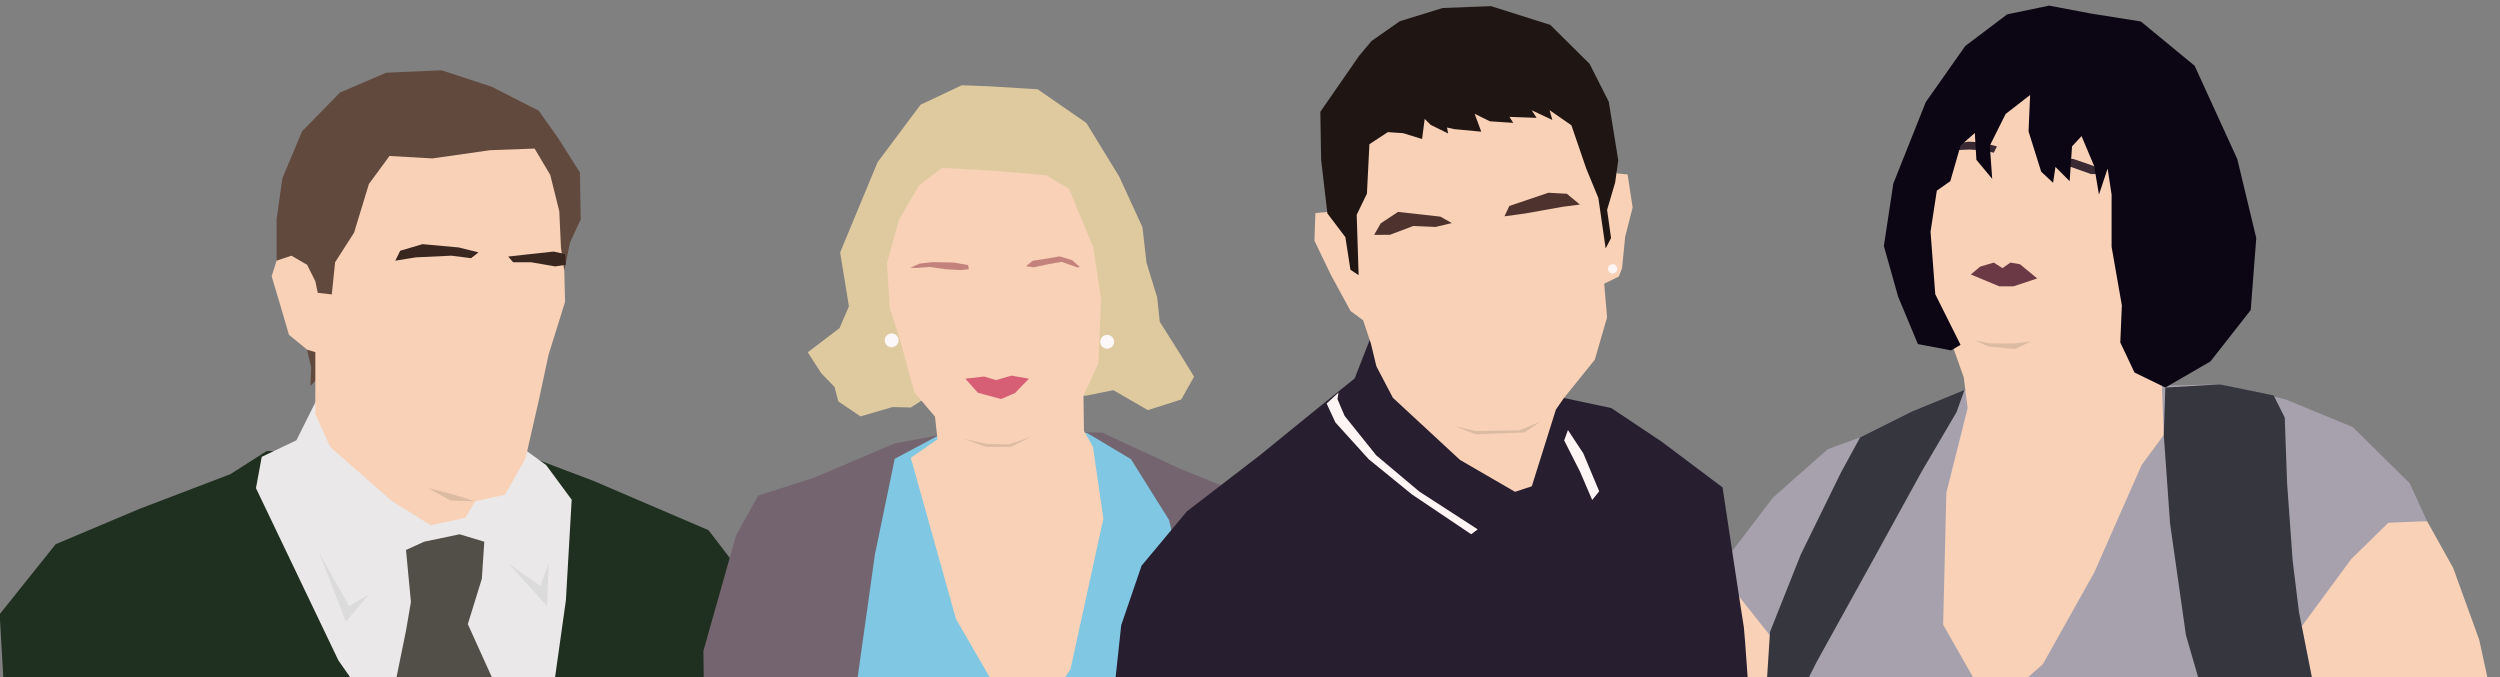 <?xml version="1.0" encoding="UTF-8"?>
<svg xmlns="http://www.w3.org/2000/svg" xmlns:xlink="http://www.w3.org/1999/xlink" id="Layer_1" data-name="Layer 1" viewBox="0 0 643.85 174.48">
  <rect x="0" y="0" width="643.85" height="174.48" fill="#808080" stroke="none"/>
  <defs>
    <style>.cls-1{fill:none;}.cls-2{clip-path:url(#clip-path);}.cls-3{fill:#f8d1b6;}.cls-4{fill:#a7a1ae;}.cls-5{fill:#382933;}.cls-6{fill:#6b3845;}.cls-7{fill:#36363f;}.cls-8{fill:#dcbba3;}.cls-9{fill:#0c0614;}.cls-10{fill:#512d39;}.cls-11{fill:#203020;}.cls-12{fill:#eae8e8;}.cls-13{fill:#62493d;}.cls-14{fill:#39261f;}.cls-15{fill:#524e48;}.cls-16{fill:#dbdbdb;}.cls-17{fill:#74646f;}.cls-18{fill:#7fc7e2;}.cls-19{fill:#dfca9f;}.cls-20{fill:#d65f76;}.cls-21{fill:#fcf8f9;}.cls-22{fill:#c3837c;}.cls-23{fill:#271e30;}.cls-24{fill:#fff5f4;}.cls-25{fill:#4e322d;}.cls-26{fill:#1f1513;}</style>
    <clipPath id="clip-path">
      <rect class="cls-1" width="643.85" height="174.48"></rect>
    </clipPath>
  </defs>
  <g class="cls-2">
    <polygon class="cls-3" points="592.08 159.88 597.78 186.55 643.19 186.35 638.5 164.77 631.78 146.24 625.07 134.22 612.03 133.81 596.35 146.24 592.08 159.88"></polygon>
    <polygon class="cls-4" points="505.94 100.42 492.5 105.92 479.06 112.64 470.71 115.69 456.66 128.11 442.81 146.24 453.81 165.58 456.25 172.3 456.25 186.96 597.78 186.55 592.79 161.3 605.52 144 615.09 134.63 625.07 134.22 620.59 124.45 605.92 109.99 588.62 102.86 571.71 98.99 505.94 100.42"></polygon>
    <polygon class="cls-3" points="503.04 89.58 505.74 97.16 506.75 105.1 501.26 126.89 500.44 160.9 512.86 182.69 526.1 171.08 539.34 147.46 551.55 119.76 557.26 112.03 556.64 95.94 553.59 45.44 532.21 26.3 520.2 19.78 505.33 28.33 496.78 40.75 491.48 62.14 503.04 89.58"></polygon>
    <polygon class="cls-5" points="514.29 37.7 510.42 36.68 506.96 36.48 503.29 37.09 502.68 38.72 507.16 38.51 510.83 38.72 513.48 39.33 514.29 37.7"></polygon>
    <polygon class="cls-5" points="525.69 40.35 534.04 40.96 539.34 42.79 540.76 44.83 538.52 44.83 532.21 42.59 525.69 40.35"></polygon>
    <polygon class="cls-6" points="515.72 69.06 513.48 67.63 510.01 68.65 507.57 70.69 514.9 73.74 518.57 73.74 524.67 71.71 520.2 68.04 517.75 67.63 515.72 69.06"></polygon>
    <polygon class="cls-3" points="444.44 149.29 437.73 169.45 434.67 184.72 435.69 187.37 456.25 186.96 458.5 167.01 444.44 149.29"></polygon>
    <polygon class="cls-7" points="479.06 112.64 474.17 121.6 463.79 142.77 455.85 162.73 455.03 175.56 453.4 186.96 459.72 186.55 467.86 170.47 482.73 143.59 494.94 121.39 503.9 106.12 505.94 100.42 492.5 105.92 479.06 112.64"></polygon>
    <polygon class="cls-7" points="557.26 112.03 558.88 134.83 562.96 163.54 569.68 186.76 597.78 186.55 592.08 157.64 590.45 144.4 589.02 124.45 588.41 107.55 585.56 101.84 571.71 98.99 557.66 99.81 557.26 112.03"></polygon>
    <polygon class="cls-8" points="508.52 87.61 512.11 89.25 518.95 89.88 523.07 87.92 518.48 88.48 512.31 88.42 508.52 87.61"></polygon>
    <polygon class="cls-9" points="538.52 3.49 527.73 1.45 516.94 3.69 506.14 11.84 495.96 26.3 487.61 47.27 485.17 63.36 488.84 76.39 493.93 88.61 502.48 90.24 504.92 88.81 498.41 75.78 497.19 59.69 498.81 49.1 502.28 46.66 504.92 37.5 508.59 34.24 509 41.16 513.07 46.05 512.46 37.5 516.53 29.35 522.84 24.46 522.43 33.83 525.69 44.22 528.75 47.07 529.36 42.99 533.02 46.66 533.63 37.7 536.08 35.05 539.34 42.79 540.56 50.12 542.8 43.4 543.82 50.12 543.82 63.56 546.46 78.63 546.06 88.2 549.72 95.94 557.66 99.81 569.27 93.09 579.65 79.85 581.08 61.32 576.19 40.96 565.2 16.93 551.35 5.53 538.52 3.49"></polygon>
    <polygon class="cls-10" points="443.83 151.73 438.33 167.41 443.43 164.77 444.24 159.06 446.89 156.42 443.83 151.73"></polygon>
    <polygon class="cls-11" points="68.68 116.16 59.34 122.11 35.99 131.02 14.34 140.15 -0.09 158.19 1.39 183.67 197.96 183.67 197.96 169.87 192.23 149.28 182.47 136.54 152.75 123.81 137.04 117.86 68.68 116.16"></polygon>
    <polygon class="cls-12" points="81.63 102.79 76.33 113.4 67.41 117.65 65.92 125.72 87.15 170.08 96.49 183.46 141.71 183.24 145.74 154.59 147.23 128.69 140.65 119.77 134.49 115.31 81.63 102.79"></polygon>
    <polygon class="cls-13" points="79.09 90.05 80.15 94.72 79.94 99.39 82.69 96.63 81.21 88.78 79.09 90.05"></polygon>
    <polygon class="cls-3" points="71.23 67.13 69.96 71.16 71.87 77.53 74.42 86.23 79.09 90.05 81.21 90.69 81.21 96.63 81.21 106.61 85.03 115.1 100.74 128.9 110.93 135.27 119.84 133.36 122.39 129.11 130.03 127.41 135.34 118.07 138.74 103.21 141.28 91.33 145.53 77.74 145.32 69.67 145.74 48.02 136.19 33.59 100.1 35.07 85.88 42.5 71.23 67.13"></polygon>
    <polygon class="cls-13" points="136.19 27.22 126.64 22.34 113.69 18.09 99.47 18.73 87.58 23.82 77.81 33.8 72.72 45.9 71.23 56.51 71.23 67.13 75.05 65.85 79.09 68.19 81.21 72.43 81.84 75.41 85.45 75.83 86.3 67.55 91.19 59.91 95.01 47.38 100.31 40.17 111.35 40.8 126.21 38.68 137.68 38.26 141.71 45.05 144.04 54.39 144.47 63.73 145.32 69.67 146.8 62.46 149.56 56.51 149.35 44.41 143.83 35.71 138.74 28.49 136.19 27.22"></polygon>
    <polygon class="cls-14" points="123.24 65 118.14 63.73 108.81 62.88 103.07 64.58 101.8 67.13 107.11 66.28 116.23 65.85 121.33 66.49 123.24 65"></polygon>
    <polygon class="cls-14" points="130.88 66.07 136.61 65.43 142.56 64.79 145.53 65.43 145.74 68.19 142.98 68.61 136.83 67.55 132.16 67.55 130.88 66.07"></polygon>
    <polygon class="cls-15" points="104.56 141.64 105.83 155.01 104.56 162.44 100.1 184.31 130.67 183.24 120.48 160.74 124.09 149.07 124.73 139.51 118.36 137.6 109.23 139.51 104.56 141.64"></polygon>
    <polygon class="cls-16" points="82.27 142.49 89.06 160.1 95.01 153.1 89.91 156.07 82.27 142.49"></polygon>
    <polygon class="cls-16" points="130.88 145.03 140.86 156.07 141.28 145.03 139.16 150.98 130.88 145.03"></polygon>
    <polygon class="cls-8" points="122.39 129.11 116.02 128.9 110.29 125.72 116.23 127.2 122.39 129.11"></polygon>
    <polyline class="cls-17" points="322.16 192.68 181.44 188.69 181.15 167.66 189.57 137.87 195.25 127.65 209.84 122.95 230.38 114.21 249.86 110.57 283.86 111.42 303.9 120.72 337.32 134.16 335.56 142.82 319.68 162.1"></polyline>
    <polygon class="cls-18" points="279.92 111.47 291.28 118.26 301.07 133.91 308.25 164.23 309.85 185.43 219.16 186.67 225.32 142.83 230.43 118.16 241.99 111.99 279.92 111.47"></polygon>
    <polygon class="cls-19" points="254.85 22.23 267.25 23 279.77 31.66 288.22 45.44 294.22 58.5 295.28 67.69 298.04 76.67 298.68 82.86 304.44 91.98 307.52 97.01 304.22 102.88 295.62 105.62 286.72 100.48 279.79 101.89 237.55 103.03 234.57 104.95 229.87 104.83 221.6 107.24 215.91 103.38 214.92 99.64 211.49 96.11 208.04 90.72 216.22 84.5 218.63 78.88 216.37 65.01 226.01 41.78 237.07 26.98 247.71 21.95 254.85 22.23"></polygon>
    <polygon class="cls-3" points="242.55 43.25 236.61 47.83 231.47 56.73 228.43 67.85 229.15 79.3 231.9 87.9 235.46 101 240.8 107.31 241.44 113.12 234.56 117.91 246.21 159.44 263.9 190 275.68 172.38 284.17 133.57 281.47 115.02 279.16 110.92 279.04 101.91 282.87 93.59 283.58 77.05 281.52 63.56 275.3 48.62 269.44 45.13 254.21 43.84 242.55 43.25"></polygon>
    <polygon class="cls-20" points="256.51 97.89 260.48 96.74 264.99 97.52 261.42 101.21 257.83 102.76 251.84 101.15 248.62 97.53 253.45 96.97 256.51 97.89"></polygon>
    <circle class="cls-21" cx="229.64" cy="87.65" r="1.78"></circle>
    <circle class="cls-21" cx="285.14" cy="88.02" r="1.78"></circle>
    <polygon class="cls-22" points="264.21 68.58 265.98 67.15 269.35 66.64 272.91 66.02 276.12 67.01 278.12 68.77 277.46 68.87 273.4 67.43 270.03 68.03 266.29 68.84 264.21 68.58"></polygon>
    <polygon class="cls-22" points="249.33 68.27 245.7 67.62 240.26 67.5 236.88 67.88 234.45 68.94 236.05 69.02 239.33 68.74 243.57 69.34 247.42 69.56 249.51 69.35 249.33 68.27"></polygon>
    <polygon class="cls-8" points="265.78 112.39 260.32 115.07 253.91 115.09 248.39 113.05 254.04 114.31 259.89 114.44 265.78 112.39"></polygon>
    <path class="cls-23" d="M402.79,102.5,415,105.1l12.91,8.62,15.72,11.81s5.35,35.52,5.49,36.07,1.65,22.66,1.65,22.66L286.49,182.1,288.76,161,294,145.69l11.68-14,18.68-14.36,13.52-11,11-8.87,4-10.23Z"></path>
    <path class="cls-3" d="M416.51,44.66l2.66.27,1.3,8.52L418.54,61l-.8,8.12-.83,2.1-3.76,1.84.74,8.67-3.17,10.92-7.93,9.83-2.08,3-6.21,19.76-4.33,1.42L376,118.44l-17.28-16-4.24-8.09-1.42-5.87-2-6-3.23-2.36-5.08-9.35L338.52,62l.25-7.14,3.35-.29,8.81-31.66,25.57-7.26,25.21,6.45s5.08,9.21,5.08,9.77S416.51,44.66,416.51,44.66Z"></path>
    <circle class="cls-24" cx="415.3" cy="69.22" r="1.19" transform="translate(5.38 165.28) rotate(-22.65)"></circle>
    <polygon class="cls-25" points="387.46 55.71 388.71 53.05 398.76 49.64 403.52 49.9 406.89 52.68 402.42 53.26 392.77 54.98 387.46 55.71"></polygon>
    <polygon class="cls-25" points="373.9 57.45 370.95 55.79 360.03 54.58 355.57 57.54 353.9 60.49 357.96 60.47 363.97 58.2 369.7 58.45 373.9 57.45"></polygon>
    <polygon class="cls-8" points="396.8 108.55 392.62 111.37 380.03 111.85 374.7 109.77 380.03 111.01 391.36 110.81 396.8 108.55"></polygon>
    <polygon class="cls-24" points="403.81 110.75 407.76 116.75 411.86 126.53 410.05 128.77 406.94 121.51 402.84 113.42 403.81 110.75"></polygon>
    <polygon class="cls-24" points="380.57 136.33 365.55 126.61 354.45 117.28 346.29 107.11 344.45 102.78 344.72 101.1 341.66 103.92 343.92 108.8 352.5 118.27 363.6 127.31 378.89 137.59 380.57 136.33"></polygon>
    <polygon class="cls-26" points="353.25 10.54 360.5 5.47 371.54 2.06 383.99 1.58 399.26 6.41 409.38 16.43 414.32 26.2 416.77 41.3 415.96 47.04 413.89 54.05 414.91 61.31 413.52 63.98 411.64 50.98 408.53 43.44 404.7 32.26 399.08 28.37 399.79 30.89 394.47 28.39 395.73 30.35 388.74 30.1 389.72 31.64 383.71 31.24 379.78 29.3 381.48 33.91 374.48 33.25 372.66 32.84 372.95 34.37 368.46 32.16 366.91 30.62 366.24 35.8 361.33 34.29 357.42 34.03 352.68 37.13 352.04 49.86 349.4 55.33 349.9 70.86 347.79 69.47 346.49 61.08 341.85 54.95 340.24 41.1 340.04 28.79 350.05 14.34 353.25 10.54"></polygon>
  </g>
</svg>

